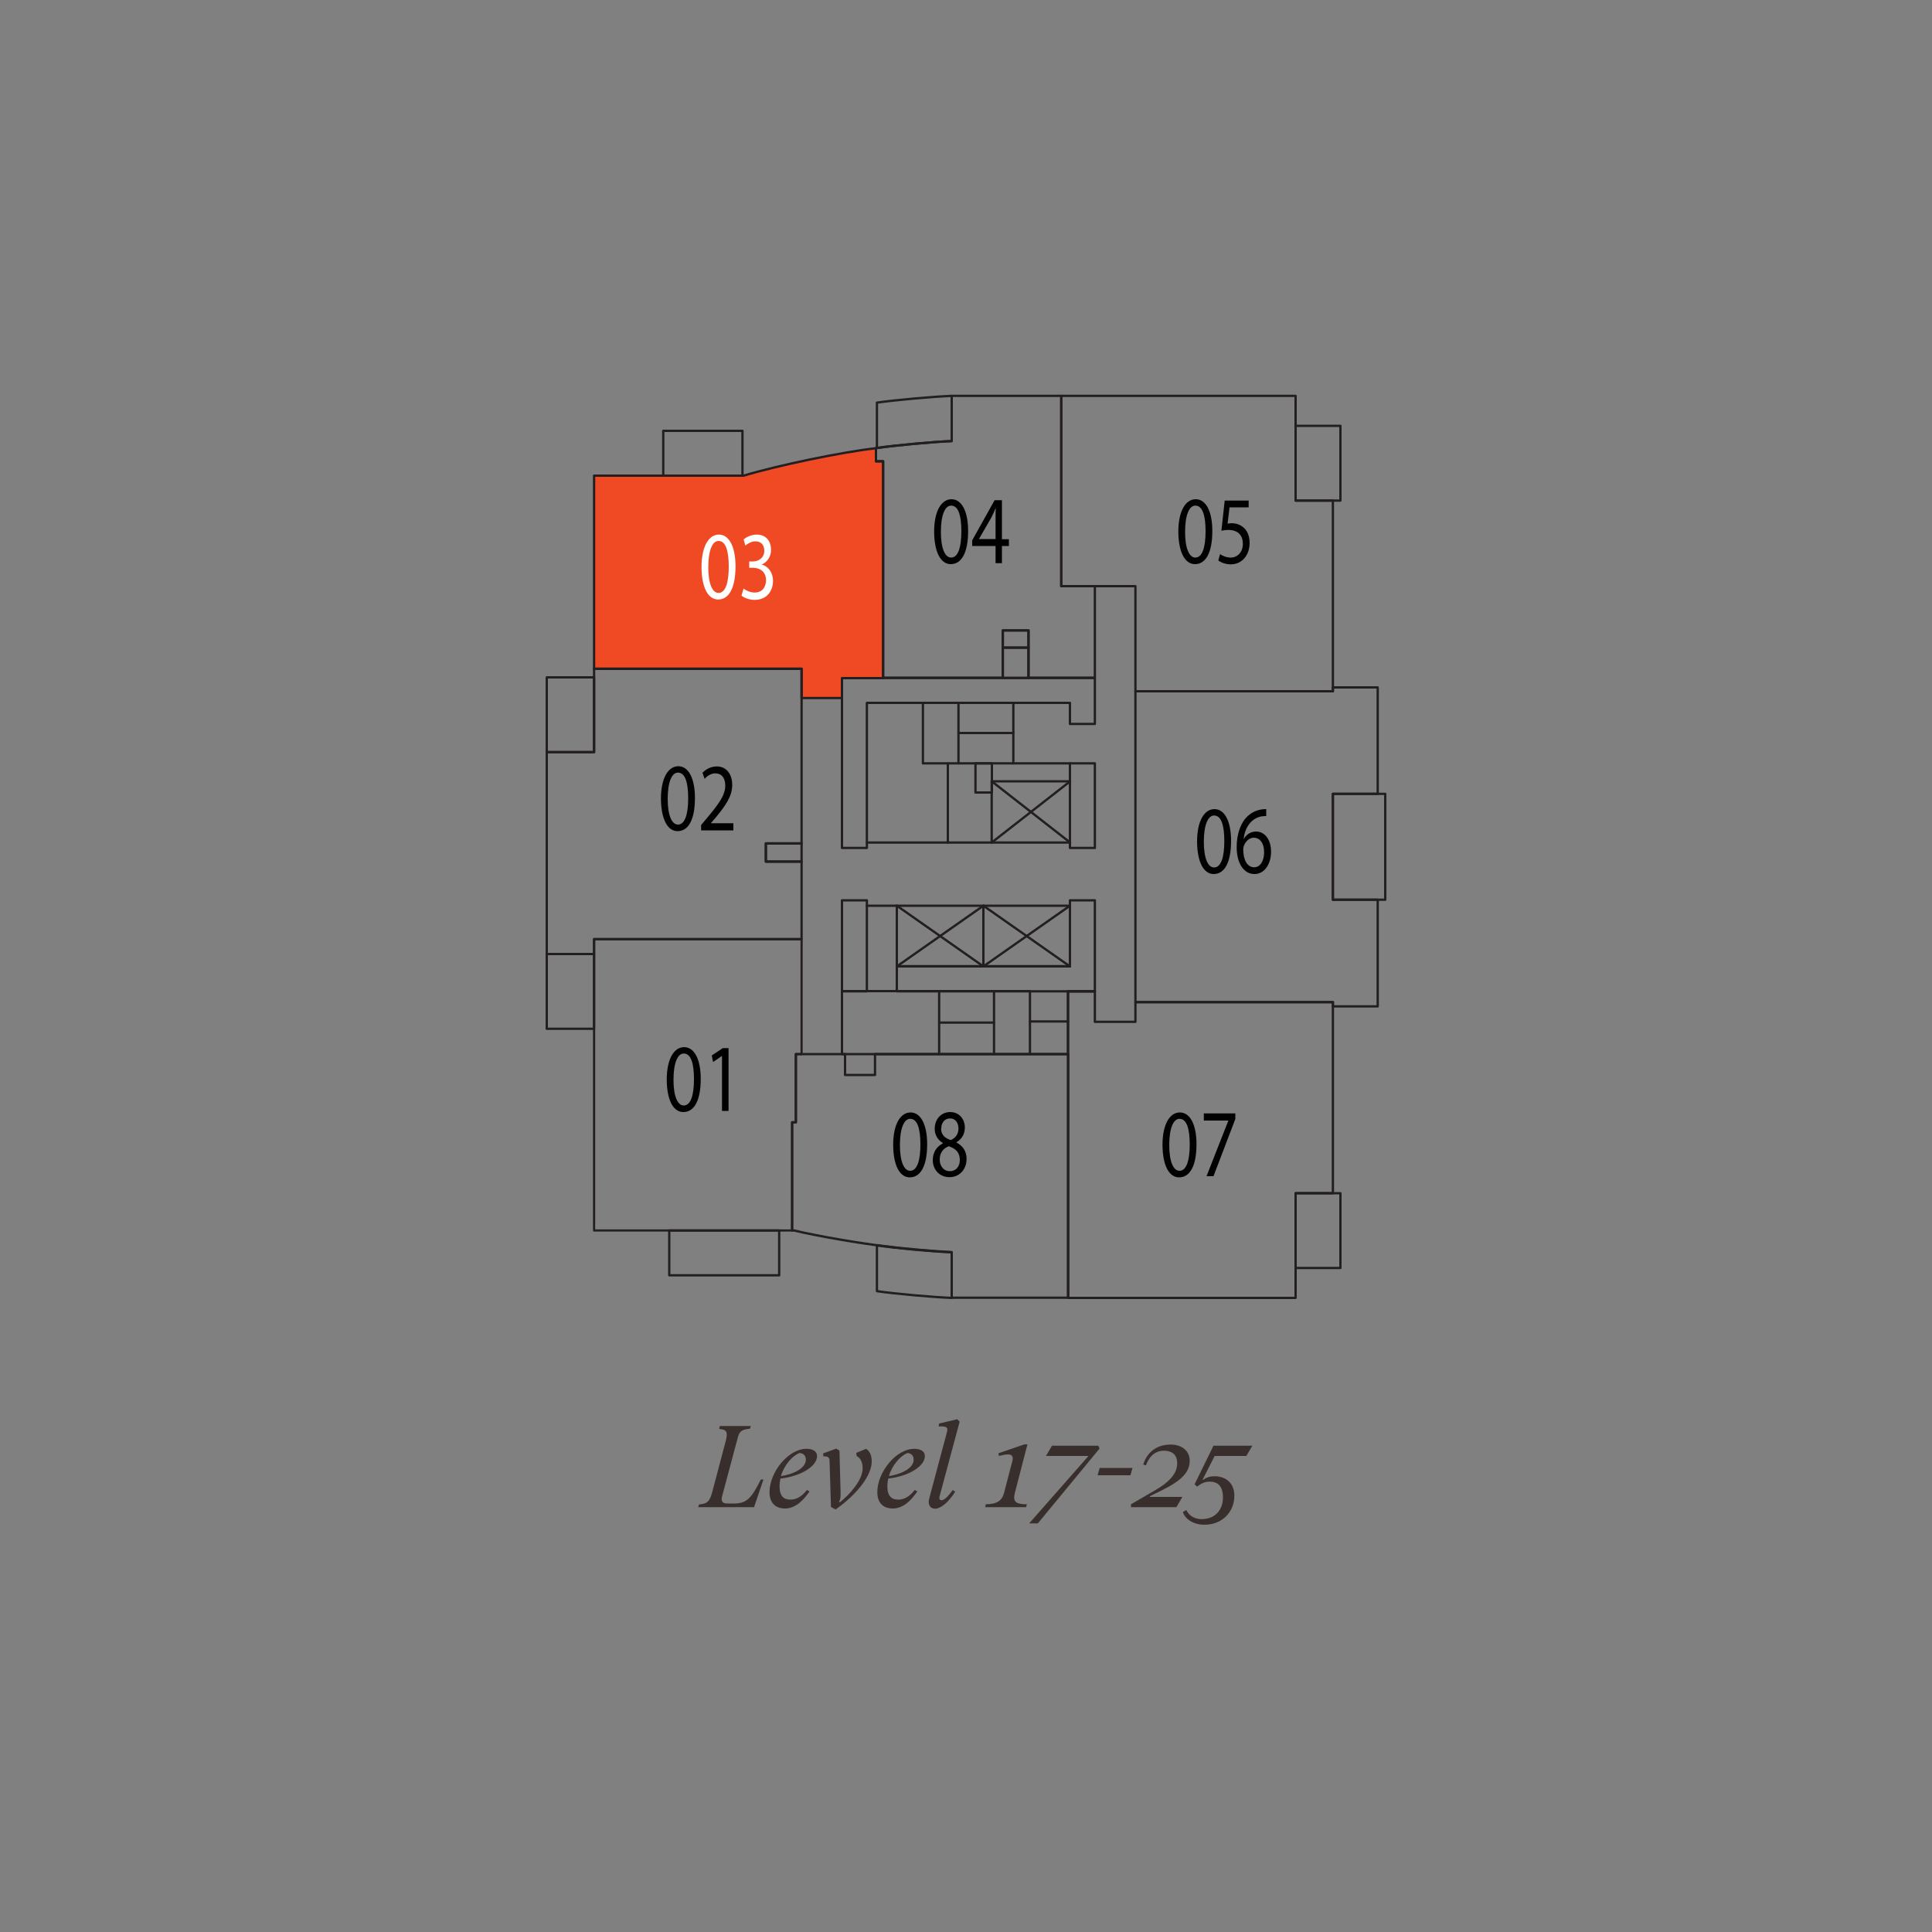<?xml version="1.0" encoding="UTF-8"?> <svg xmlns="http://www.w3.org/2000/svg" id="Layer_1" data-name="Layer 1" viewBox="0 0 100 100"><rect x="0" y="0" width="100" height="100" fill="#808080" stroke="none"/><g><path d="M39.52,76.57l-.49,1.44h-2.89l.04-.14c.43-.03.56-.16.69-.66l.69-2.61c.13-.5.05-.6-.34-.64l.04-.15h1.6l-.04.14c-.41.04-.55.11-.64.49l-.8,2.99c-.08.29.03.39.25.39h.37c.65,0,.9-.28,1.38-1.24h.15Z" style="fill: #382f2d;"></path><path d="M40.39,76.54c-.02.12-.04.26-.04.4,0,.51.23.68.56.68.29,0,.56-.13.86-.5l.13.08c-.29.41-.69.88-1.28.88-.35,0-.79-.17-.79-.85,0-1.03.97-2.24,1.91-2.24.29,0,.55.1.55.38,0,.51-.8,1.03-1.89,1.16ZM40.43,76.4c.58-.08,1.28-.38,1.28-.85,0-.23-.15-.34-.34-.34-.34.14-.77.59-.95,1.19Z" style="fill: #382f2d;"></path><path d="M44.65,76.01c0-.23-.05-.5-.31-.65l-.02-.16.51-.21c.2.13.29.35.29.66,0,.67-.68,1.64-1.87,2.48l-.24-.13-.07-2.33c0-.25-.07-.29-.32-.29l-.02-.15.68-.25.17.1.06,2.21c0,.17,0,.32-.08.43l.04.04c.47-.37,1.18-1.13,1.18-1.76Z" style="fill: #382f2d;"></path><path d="M45.97,76.54c-.02.12-.04.26-.04.4,0,.51.23.68.56.68.29,0,.56-.13.86-.5l.13.08c-.29.41-.69.88-1.28.88-.35,0-.79-.17-.79-.85,0-1.03.97-2.24,1.91-2.24.29,0,.55.1.55.38,0,.51-.8,1.03-1.89,1.16ZM46.01,76.4c.58-.08,1.28-.38,1.28-.85,0-.23-.15-.34-.33-.34-.34.14-.77.59-.95,1.19Z" style="fill: #382f2d;"></path><path d="M49.31,77.12l.13.09c-.34.55-.76.88-1.03.88-.19,0-.34-.11-.34-.35,0-.06.01-.12.03-.19l.92-3.45c.05-.21-.02-.27-.32-.27h-.12l.03-.15.94-.22.12.13-1.04,3.87c-.03.11,0,.19.11.19.09,0,.26-.09.56-.51Z" style="fill: #382f2d;"></path></g><g><path d="M51.01,77.86c.57,0,.85-.17.96-.59l.43-1.65c.06-.23-.02-.34-.23-.34-.12,0-.28.03-.47.08l-.02-.14,1.34-.46h.16l-.65,2.51c-.12.47.06.59.62.59l-.04.15h-2.12l.04-.15Z" style="fill: #382f2d;"></path><path d="M53.27,78.85l3.07-3.49h-2.2l.31-.53h2.4l.06.15-3.19,3.87h-.45Z" style="fill: #382f2d;"></path><path d="M58.51,76.36h-1.7l.11-.38h1.7l-.11.38Z" style="fill: #382f2d;"></path><path d="M58.54,77.86l1.24-.72c.9-.52,1.15-.97,1.15-1.4,0-.51-.34-.65-.68-.65-.53,0-.79.37-.94.76l-.14-.05c.16-.49.56-1.03,1.43-1.03.48,0,.98.25.98.85,0,.8-.87,1.24-1.77,1.68l-.29.14v.04s1.68,0,1.68,0l-.31.53h-2.35v-.15Z" style="fill: #382f2d;"></path><path d="M61.22,78.26l.19-.1c.08.2.33.47.78.47.79,0,1.11-.57,1.11-1.12,0-.6-.28-.82-.69-.82-.25,0-.44.09-.64.26l-.14-.12.98-2h2.01l-.31.53h-1.64l-.62,1.22.02.02c.2-.15.39-.19.59-.19.59,0,1.03.35,1.03,1.01,0,.83-.62,1.5-1.55,1.5-.56,0-1-.28-1.12-.67Z" style="fill: #382f2d;"></path></g><polygon points="41.49 48.61 30.75 48.61 30.75 63.69 41 63.69 41 58.09 41.2 58.09 41.2 54.56 41.49 54.56 41.49 48.61" style="fill: none; stroke: #afadae; stroke-linecap: round; stroke-linejoin: round; stroke-width: .12px;"></polygon><line x1="50.9" y1="46.88" x2="55.38" y2="50.02" style="fill: none; stroke: #231f20; stroke-linecap: round; stroke-linejoin: round; stroke-width: .12px;"></line><line x1="50.9" y1="50.02" x2="55.38" y2="46.88" style="fill: none; stroke: #231f20; stroke-linecap: round; stroke-linejoin: round; stroke-width: .12px;"></line><line x1="46.42" y1="46.88" x2="50.9" y2="50.02" style="fill: none; stroke: #231f20; stroke-linecap: round; stroke-linejoin: round; stroke-width: .12px;"></line><line x1="46.42" y1="50.02" x2="50.9" y2="46.88" style="fill: none; stroke: #231f20; stroke-linecap: round; stroke-linejoin: round; stroke-width: .12px;"></line><line x1="51.33" y1="40.44" x2="55.39" y2="43.61" style="fill: none; stroke: #231f20; stroke-linecap: round; stroke-linejoin: round; stroke-width: .12px;"></line><line x1="51.33" y1="43.61" x2="55.39" y2="40.44" style="fill: none; stroke: #231f20; stroke-linecap: round; stroke-linejoin: round; stroke-width: .12px;"></line><polyline points="47.77 36.38 47.77 39.51 55.38 39.51" style="fill: none; stroke: #231f20; stroke-linecap: round; stroke-linejoin: round; stroke-width: .12px;"></polyline><line x1="49.06" y1="43.61" x2="49.06" y2="39.51" style="fill: none; stroke: #231f20; stroke-linecap: round; stroke-linejoin: round; stroke-width: .12px;"></line><rect x="50.49" y="39.51" width=".85" height="1.51" style="fill: none; stroke: #231f20; stroke-linecap: round; stroke-linejoin: round; stroke-width: .12px;"></rect><line x1="51.45" y1="51.31" x2="51.45" y2="54.56" style="fill: none; stroke: #231f20; stroke-linecap: round; stroke-linejoin: round; stroke-width: .12px;"></line><line x1="48.61" y1="54.56" x2="48.61" y2="51.31" style="fill: none; stroke: #231f20; stroke-linecap: round; stroke-linejoin: round; stroke-width: .12px;"></line><line x1="48.61" y1="52.93" x2="51.45" y2="52.93" style="fill: none; stroke: #231f20; stroke-linecap: round; stroke-linejoin: round; stroke-width: .12px;"></line><line x1="49.61" y1="36.38" x2="49.61" y2="39.51" style="fill: none; stroke: #231f20; stroke-linecap: round; stroke-linejoin: round; stroke-width: .12px;"></line><line x1="52.45" y1="36.38" x2="52.45" y2="39.51" style="fill: none; stroke: #231f20; stroke-linecap: round; stroke-linejoin: round; stroke-width: .12px;"></line><line x1="49.61" y1="37.94" x2="52.45" y2="37.94" style="fill: none; stroke: #231f20; stroke-linecap: round; stroke-linejoin: round; stroke-width: .12px;"></line><line x1="55.28" y1="52.87" x2="53.31" y2="52.87" style="fill: none; stroke: #231f20; stroke-linecap: round; stroke-linejoin: round; stroke-width: .12px;"></line><rect x="34.64" y="63.69" width="5.69" height="2.32" style="fill: none; stroke: #231f20; stroke-linecap: round; stroke-linejoin: round; stroke-width: .12px;"></rect><rect x="67.06" y="22.04" width="2.32" height="3.87" style="fill: none; stroke: #231f20; stroke-linecap: round; stroke-linejoin: round; stroke-width: .12px;"></rect><rect x="67.06" y="61.76" width="2.32" height="3.87" style="fill: none; stroke: #231f20; stroke-linecap: round; stroke-linejoin: round; stroke-width: .12px;"></rect><path d="M49.26,64.82c-.98-.04-2.89-.21-3.87-.36v2.37c.97.14,2.88.31,3.87.35h0v-2.36Z" style="fill: none; stroke: #231f20; stroke-linecap: round; stroke-linejoin: round; stroke-width: .12px;"></path><rect x="28.3" y="49.38" width="2.45" height="3.87" style="fill: none; stroke: #231f20; stroke-linecap: round; stroke-linejoin: round; stroke-width: .12px;"></rect><rect x="28.3" y="35.06" width="2.45" height="3.87" style="fill: none; stroke: #231f20; stroke-linecap: round; stroke-linejoin: round; stroke-width: .12px;"></rect><rect x="34.33" y="22.3" width="4.1" height="2.32" style="fill: none; stroke: #231f20; stroke-linecap: round; stroke-linejoin: round; stroke-width: .12px;"></rect><path d="M49.26,20.49c-.98.04-2.89.21-3.87.35v2.35c.97-.14,2.88-.32,3.87-.36v-2.34Z" style="fill: none; stroke: #231f20; stroke-linecap: round; stroke-linejoin: round; stroke-width: .12px;"></path><rect x="68.99" y="41.09" width="2.71" height="5.48" style="fill: none; stroke: #231f20; stroke-linecap: round; stroke-linejoin: round; stroke-width: .12px;"></rect><rect x="43.58" y="46.6" width="1.29" height="4.71" style="fill: none; stroke: #231f20; stroke-linecap: round; stroke-linejoin: round; stroke-width: .12px;"></rect><polygon points="46.42 50.02 55.38 50.02 55.38 46.6 56.67 46.6 56.67 51.31 46.42 51.31 46.42 50.02" style="fill: none; stroke: #231f20; stroke-linecap: round; stroke-linejoin: round; stroke-width: .12px;"></polygon><rect x="55.38" y="39.51" width="1.29" height="4.38" style="fill: none; stroke: #231f20; stroke-linecap: round; stroke-linejoin: round; stroke-width: .12px;"></rect><polygon points="56.67 37.47 55.38 37.47 55.38 36.38 44.87 36.38 44.87 43.89 43.58 43.89 43.58 35.09 56.67 35.09 56.67 37.47" style="fill: none; stroke: #231f20; stroke-linecap: round; stroke-linejoin: round; stroke-width: .12px;"></polygon><rect x="51.33" y="40.44" width="4.05" height="3.17" style="fill: none; stroke: #231f20; stroke-linecap: round; stroke-linejoin: round; stroke-width: .12px;"></rect><line x1="51.33" y1="43.61" x2="44.87" y2="43.61" style="fill: none; stroke: #231f20; stroke-linecap: round; stroke-linejoin: round; stroke-width: .12px;"></line><rect x="43.58" y="51.3" width="9.73" height="3.26" style="fill: none; stroke: #231f20; stroke-linecap: round; stroke-linejoin: round; stroke-width: .12px;"></rect><line x1="46.42" y1="46.88" x2="44.87" y2="46.88" style="fill: none; stroke: #231f20; stroke-linecap: round; stroke-linejoin: round; stroke-width: .12px;"></line><rect x="46.42" y="46.88" width="8.96" height="3.13" style="fill: none; stroke: #231f20; stroke-linecap: round; stroke-linejoin: round; stroke-width: .12px;"></rect><line x1="50.9" y1="46.88" x2="50.9" y2="50.02" style="fill: none; stroke: #231f20; stroke-linecap: round; stroke-linejoin: round; stroke-width: .12px;"></line><polyline points="53.31 54.56 55.28 54.56 55.28 51.31 56.67 51.31" style="fill: none; stroke: #231f20; stroke-linecap: round; stroke-linejoin: round; stroke-width: .12px;"></polyline><rect x="39.64" y="43.65" width="1.85" height=".94" style="fill: none; stroke: #231f20; stroke-linecap: round; stroke-linejoin: round; stroke-width: .12px;"></rect><path d="M45.71,23.88h-.37v-.68c-1.79.2-5.13.9-6.85,1.42h-7.74v10h10.74v1.51h2.09v-1.03h2.13v-11.21Z" style="fill: #f04a24;"></path><path d="M45.71,23.88h-.37v-.68c-1.79.2-5.13.9-6.85,1.42h-7.74v10h10.74v1.51h2.09v-1.03h2.13v-11.21Z" style="fill: none; stroke: #231f20; stroke-linecap: round; stroke-linejoin: round; stroke-width: .12px;"></path><path d="M56.67,30.34h-1.74v-9.85h-5.67v2.34c-1,.04-2.93.22-3.92.36v.68h.37v11.21h6.19v-2.45h1.33v2.45h3.44v-4.74Z" style="fill: none; stroke: #231f20; stroke-linecap: round; stroke-linejoin: round; stroke-width: .12px;"></path><path d="M55.28,54.56h-9.99v1.08h-1.55v-1.08h-2.55v3.53h-.19v5.6h.1c1.17.28,3.48.68,4.68.81.88.12,2.6.27,3.48.31v2.36h6.03v-12.61Z" style="fill: none; stroke: #231f20; stroke-linecap: round; stroke-linejoin: round; stroke-width: .12px;"></path><polygon points="41.49 48.61 30.75 48.61 30.75 63.69 41 63.69 41 58.09 41.2 58.09 41.2 54.56 41.49 54.56 41.49 48.61" style="fill: none; stroke: #231f20; stroke-linecap: round; stroke-linejoin: round; stroke-width: .12px;"></polygon><polygon points="41.49 34.61 30.75 34.61 30.75 38.93 28.3 38.93 28.3 44.12 28.3 49.38 30.75 49.38 30.75 48.61 41.49 48.61 41.49 44.6 39.64 44.6 39.64 43.66 41.49 43.66 41.49 34.61" style="fill: none; stroke: #231f20; stroke-linecap: round; stroke-linejoin: round; stroke-width: .12px;"></polygon><polygon points="68.99 25.91 67.06 25.91 67.06 20.49 54.93 20.49 54.93 30.34 58.77 30.34 58.77 35.78 68.99 35.78 68.99 25.91" style="fill: none; stroke: #231f20; stroke-linecap: round; stroke-linejoin: round; stroke-width: .12px;"></polygon><polygon points="68.99 41.09 71.31 41.09 71.31 40.37 71.31 35.58 68.99 35.58 68.99 35.78 58.77 35.78 58.77 51.87 68.99 51.87 68.99 52.09 71.31 52.09 71.31 47.35 71.31 46.57 68.99 46.57 68.99 41.09" style="fill: none; stroke: #231f20; stroke-linecap: round; stroke-linejoin: round; stroke-width: .12px;"></polygon><polygon points="68.99 51.87 58.77 51.87 58.77 52.89 56.67 52.89 56.67 51.31 55.28 51.31 55.28 67.18 67.06 67.18 67.06 61.76 68.99 61.76 68.99 51.87" style="fill: none; stroke: #231f20; stroke-linecap: round; stroke-linejoin: round; stroke-width: .12px;"></polygon><rect x="51.91" y="33.52" width="1.33" height="1.57" style="fill: none; stroke: #231f20; stroke-linecap: round; stroke-linejoin: round; stroke-width: .12px;"></rect><rect x="51.91" y="32.63" width="1.33" height=".89" style="fill: none; stroke: #231f20; stroke-linecap: round; stroke-linejoin: round; stroke-width: .12px;"></rect><g><path d="M36.27,55.84c0,1.11-.33,1.72-.9,1.72-.51,0-.85-.59-.86-1.67,0-1.09.38-1.69.9-1.69s.86.61.86,1.65ZM34.86,55.89c0,.85.21,1.33.53,1.33.36,0,.53-.53.53-1.36s-.16-1.33-.53-1.33c-.31,0-.53.47-.53,1.36Z" style="fill: #010101;"></path><path d="M37.36,54.66h0l-.45.31-.07-.34.57-.38h.3v3.25h-.34v-2.84Z" style="fill: #010101;"></path></g><g><path d="M35.97,41.3c0,1.11-.33,1.72-.9,1.72-.51,0-.85-.6-.86-1.67,0-1.09.38-1.69.9-1.69s.86.61.86,1.65ZM34.56,41.35c0,.85.21,1.33.53,1.33.36,0,.53-.53.53-1.36s-.16-1.33-.53-1.33c-.31,0-.53.47-.53,1.36Z" style="fill: #010101;"></path><path d="M36.29,42.97v-.27l.28-.33c.66-.79.96-1.21.97-1.7,0-.33-.13-.64-.52-.64-.24,0-.43.15-.55.28l-.11-.31c.18-.19.44-.33.74-.33.56,0,.8.48.8.95,0,.6-.35,1.09-.9,1.75l-.21.24h0s1.17,0,1.17,0v.37h-1.66Z" style="fill: #010101;"></path></g><g><path d="M38.07,29.31c0,1.11-.33,1.72-.9,1.72-.51,0-.85-.59-.86-1.67,0-1.09.38-1.69.9-1.69s.86.61.86,1.65ZM36.66,29.36c0,.85.21,1.33.53,1.33.36,0,.53-.53.53-1.36s-.16-1.33-.53-1.33c-.31,0-.53.47-.53,1.36Z" style="fill: #fff;"></path><path d="M38.48,30.46c.1.08.33.21.58.21.45,0,.59-.36.59-.63,0-.46-.33-.65-.67-.65h-.2v-.33h.2c.26,0,.58-.17.58-.55,0-.26-.13-.49-.46-.49-.21,0-.41.12-.52.22l-.09-.32c.14-.12.4-.25.68-.25.51,0,.74.38.74.78,0,.33-.16.62-.48.77h0c.32.09.58.39.58.85,0,.52-.32.98-.95.98-.29,0-.55-.11-.68-.22l.1-.34Z" style="fill: #fff;"></path></g><g><path d="M50.11,27.48c0,1.11-.33,1.72-.9,1.72-.51,0-.85-.6-.86-1.67,0-1.09.38-1.69.9-1.69s.86.61.86,1.65ZM48.7,27.53c0,.85.21,1.33.53,1.33.36,0,.53-.53.53-1.36s-.16-1.33-.53-1.33c-.31,0-.53.47-.53,1.36Z" style="fill: #010101;"></path><path d="M51.53,29.15v-.89h-1.21v-.29l1.16-2.08h.38v2.02h.36v.35h-.36v.89h-.33ZM51.53,27.91v-1.09c0-.17,0-.34.01-.51h-.01c-.08.19-.14.33-.22.48l-.64,1.11h0s.85,0,.85,0Z" style="fill: #010101;"></path></g><g><path d="M62.75,27.48c0,1.11-.33,1.72-.9,1.72-.51,0-.85-.6-.86-1.67,0-1.09.38-1.69.9-1.69s.86.61.86,1.65ZM61.34,27.53c0,.85.21,1.33.53,1.33.36,0,.53-.53.53-1.36s-.16-1.33-.53-1.33c-.31,0-.53.47-.53,1.36Z" style="fill: #010101;"></path><path d="M64.63,26.26h-.99l-.1.84c.06,0,.12-.02.21-.02.2,0,.4.06.56.18.2.14.37.42.37.84,0,.64-.4,1.11-.97,1.11-.28,0-.52-.1-.65-.2l.09-.33c.11.08.32.18.56.18.33,0,.62-.27.62-.71,0-.42-.23-.72-.75-.72-.15,0-.26.02-.36.04l.17-1.56h1.24v.37Z" style="fill: #010101;"></path></g><g><path d="M63.72,43.52c0,1.11-.33,1.72-.9,1.72-.51,0-.85-.6-.86-1.67,0-1.09.38-1.69.9-1.69s.86.61.86,1.65ZM62.31,43.57c0,.85.21,1.33.53,1.33.36,0,.53-.53.53-1.36s-.16-1.33-.53-1.33c-.31,0-.53.47-.53,1.36Z" style="fill: #010101;"></path><path d="M65.53,42.24c-.07,0-.16,0-.26.02-.55.12-.84.62-.9,1.16h.01c.12-.21.34-.38.63-.38.46,0,.78.42.78,1.05,0,.6-.32,1.15-.86,1.15s-.92-.54-.92-1.39c0-.64.18-1.15.44-1.47.22-.26.5-.43.83-.48.1-.02.19-.02.26-.02v.36ZM65.43,44.11c0-.46-.21-.75-.54-.75-.21,0-.41.17-.5.4-.02.05-.04.12-.04.2,0,.54.2.93.57.93.3,0,.51-.32.51-.78Z" style="fill: #010101;"></path></g><g><path d="M61.93,59.22c0,1.11-.33,1.72-.9,1.72-.51,0-.85-.59-.86-1.67,0-1.09.38-1.69.9-1.69s.86.61.86,1.65ZM60.52,59.27c0,.85.21,1.33.53,1.33.36,0,.53-.53.53-1.36s-.16-1.33-.53-1.33c-.31,0-.53.47-.53,1.36Z" style="fill: #010101;"></path><path d="M63.94,57.63v.29l-1.13,2.96h-.36l1.13-2.88h0s-1.27,0-1.27,0v-.37h1.64Z" style="fill: #010101;"></path></g><g><path d="M47.99,59.22c0,1.11-.33,1.72-.9,1.72-.51,0-.85-.59-.86-1.67,0-1.09.38-1.69.9-1.69s.86.61.86,1.65ZM46.58,59.27c0,.85.21,1.33.53,1.33.36,0,.53-.53.53-1.36s-.16-1.33-.53-1.33c-.31,0-.53.47-.53,1.36Z" style="fill: #010101;"></path><path d="M48.28,60.05c0-.41.2-.7.52-.87v-.02c-.29-.17-.42-.45-.42-.73,0-.52.35-.87.8-.87.5,0,.76.4.76.8,0,.28-.11.57-.43.76v.02c.32.16.52.45.52.84,0,.57-.39.95-.88.95-.54,0-.87-.41-.87-.88ZM49.68,60.04c0-.4-.22-.59-.57-.71-.3.11-.47.36-.47.67-.01.33.19.62.52.62s.52-.25.52-.58ZM48.71,58.41c0,.33.2.5.5.6.22-.09.4-.29.4-.59,0-.26-.12-.53-.44-.53-.29,0-.45.24-.45.52Z" style="fill: #010101;"></path></g></svg> 